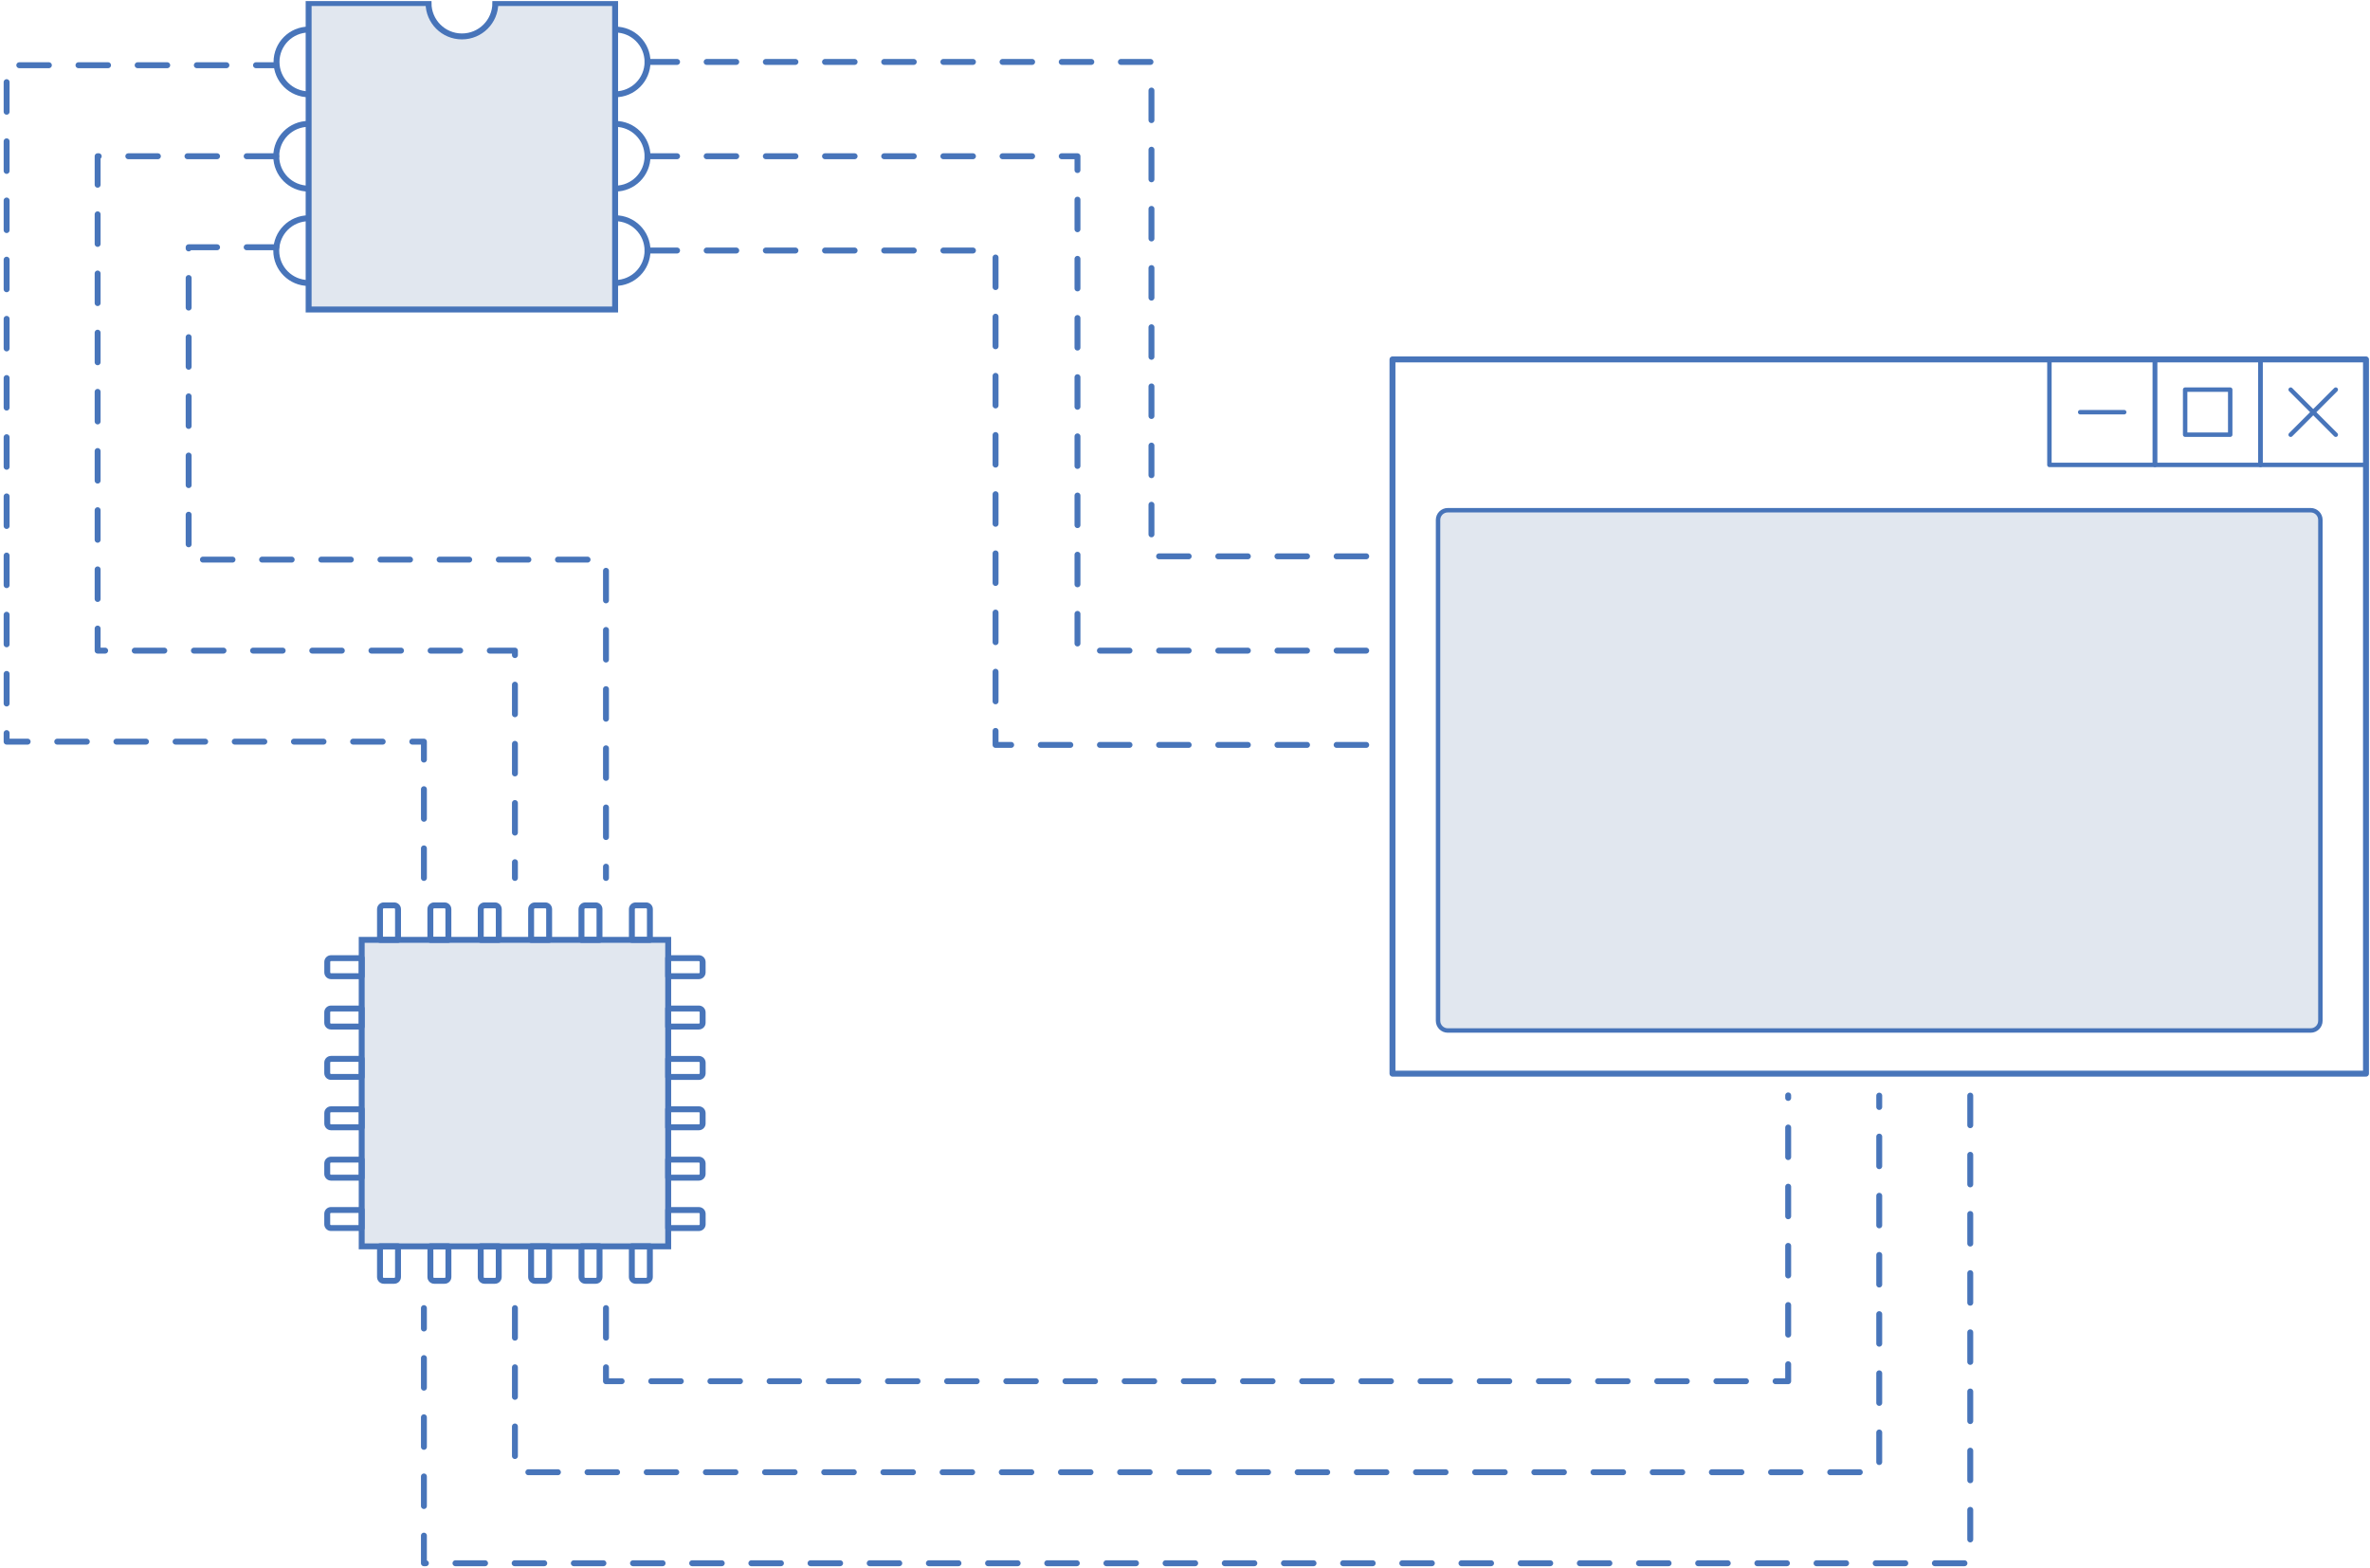 <svg width="801" height="530" viewBox="0 0 801 530" fill="none" xmlns="http://www.w3.org/2000/svg">
<g clip-path="url(#clip0_5657_9825)">
<path d="M225.834 317.648H122.248V421.234H225.834V317.648Z" fill="#E1E7EF" stroke="#4774B9" stroke-width="2" stroke-miterlimit="10"/>
<path d="M129.713 305.995H133.239C133.952 305.995 134.522 306.565 134.522 307.278V317.648H128.43V307.278C128.43 306.565 129 305.995 129.713 305.995Z" stroke="#4875BA" stroke-width="2" stroke-linecap="round" stroke-linejoin="round"/>
<path d="M146.733 305.995H150.258C150.971 305.995 151.542 306.565 151.542 307.278V317.648H145.449V307.278C145.449 306.565 146.02 305.995 146.733 305.995Z" stroke="#4875BA" stroke-width="2" stroke-linecap="round" stroke-linejoin="round"/>
<path d="M163.766 305.995H167.292C168.005 305.995 168.575 306.565 168.575 307.278V317.648H162.482V307.278C162.482 306.565 163.053 305.995 163.766 305.995Z" stroke="#4875BA" stroke-width="2" stroke-linecap="round" stroke-linejoin="round"/>
<path d="M180.787 305.995H184.313C185.026 305.995 185.596 306.565 185.596 307.278V317.648H179.504V307.278C179.504 306.565 180.074 305.995 180.787 305.995Z" stroke="#4875BA" stroke-width="2" stroke-linecap="round" stroke-linejoin="round"/>
<path d="M197.807 305.995H201.333C202.046 305.995 202.616 306.565 202.616 307.278V317.648H196.523V307.278C196.523 306.565 197.094 305.995 197.807 305.995Z" stroke="#4875BA" stroke-width="2" stroke-linecap="round" stroke-linejoin="round"/>
<path d="M214.84 305.995H218.366C219.079 305.995 219.649 306.565 219.649 307.278V317.648H213.557V307.278C213.557 306.565 214.127 305.995 214.84 305.995Z" stroke="#4875BA" stroke-width="2" stroke-linecap="round" stroke-linejoin="round"/>
<path d="M218.353 432.875H214.828C214.115 432.875 213.544 432.305 213.544 431.592V421.221H219.637V431.592C219.637 432.305 219.066 432.875 218.353 432.875Z" stroke="#4875BA" stroke-width="2" stroke-linecap="round" stroke-linejoin="round"/>
<path d="M201.346 432.875H197.82C197.107 432.875 196.536 432.305 196.536 431.592V421.221H202.629V431.592C202.629 432.305 202.059 432.875 201.346 432.875Z" stroke="#4875BA" stroke-width="2" stroke-linecap="round" stroke-linejoin="round"/>
<path d="M184.312 432.875H180.786C180.074 432.875 179.503 432.305 179.503 431.592V421.221H185.596V431.592C185.596 432.305 185.025 432.875 184.312 432.875Z" stroke="#4875BA" stroke-width="2" stroke-linecap="round" stroke-linejoin="round"/>
<path d="M167.279 432.875H163.753C163.04 432.875 162.47 432.305 162.47 431.592V421.221H168.562V431.592C168.562 432.305 167.992 432.875 167.279 432.875Z" stroke="#4875BA" stroke-width="2" stroke-linecap="round" stroke-linejoin="round"/>
<path d="M150.271 432.875H146.745C146.033 432.875 145.462 432.305 145.462 431.592V421.221H151.555V431.592C151.555 432.305 150.984 432.875 150.271 432.875Z" stroke="#4875BA" stroke-width="2" stroke-linecap="round" stroke-linejoin="round"/>
<path d="M133.238 432.875H129.712C128.999 432.875 128.429 432.305 128.429 431.592V421.221H134.521V431.592C134.521 432.305 133.951 432.875 133.238 432.875Z" stroke="#4875BA" stroke-width="2" stroke-linecap="round" stroke-linejoin="round"/>
<path d="M237.475 325.115V328.641C237.475 329.354 236.904 329.924 236.191 329.924H225.821V323.832H236.191C236.904 323.832 237.475 324.402 237.475 325.115Z" stroke="#4875BA" stroke-width="2" stroke-linecap="round" stroke-linejoin="round"/>
<path d="M237.475 342.135V345.661C237.475 346.374 236.904 346.944 236.191 346.944H225.821V340.852H236.191C236.904 340.852 237.475 341.422 237.475 342.135Z" stroke="#4875BA" stroke-width="2" stroke-linecap="round" stroke-linejoin="round"/>
<path d="M237.486 359.168V362.694C237.486 363.407 236.916 363.978 236.203 363.978H225.833V357.885H236.203C236.916 357.885 237.486 358.455 237.486 359.168Z" stroke="#4875BA" stroke-width="2" stroke-linecap="round" stroke-linejoin="round"/>
<path d="M237.475 376.188V379.714C237.475 380.427 236.904 380.998 236.191 380.998H225.821V374.905H236.191C236.904 374.905 237.475 375.476 237.475 376.188Z" stroke="#4875BA" stroke-width="2" stroke-linecap="round" stroke-linejoin="round"/>
<path d="M237.475 393.209V396.735C237.475 397.448 236.904 398.018 236.191 398.018H225.821V391.925H236.191C236.904 391.925 237.475 392.496 237.475 393.209Z" stroke="#4875BA" stroke-width="2" stroke-linecap="round" stroke-linejoin="round"/>
<path d="M237.486 410.242V413.768C237.486 414.481 236.916 415.051 236.203 415.051H225.833V408.959H236.203C236.916 408.959 237.486 409.529 237.486 410.242Z" stroke="#4875BA" stroke-width="2" stroke-linecap="round" stroke-linejoin="round"/>
<path d="M110.594 413.755V410.229C110.594 409.516 111.164 408.946 111.877 408.946H122.247V415.038H111.877C111.164 415.038 110.594 414.468 110.594 413.755Z" stroke="#4875BA" stroke-width="2" stroke-linecap="round" stroke-linejoin="round"/>
<path d="M110.594 396.735V393.209C110.594 392.496 111.164 391.925 111.877 391.925H122.247V398.018H111.877C111.164 398.018 110.594 397.448 110.594 396.735Z" stroke="#4875BA" stroke-width="2" stroke-linecap="round" stroke-linejoin="round"/>
<path d="M110.607 379.714V376.189C110.607 375.476 111.178 374.905 111.891 374.905H122.261V380.998H111.891C111.178 380.998 110.607 380.427 110.607 379.714Z" stroke="#4875BA" stroke-width="2" stroke-linecap="round" stroke-linejoin="round"/>
<path d="M110.594 362.681V359.155C110.594 358.442 111.164 357.872 111.877 357.872H122.247V363.965H111.877C111.164 363.965 110.594 363.394 110.594 362.681Z" stroke="#4875BA" stroke-width="2" stroke-linecap="round" stroke-linejoin="round"/>
<path d="M110.594 345.661V342.135C110.594 341.422 111.164 340.852 111.877 340.852H122.247V346.944H111.877C111.164 346.944 110.594 346.374 110.594 345.661Z" stroke="#4875BA" stroke-width="2" stroke-linecap="round" stroke-linejoin="round"/>
<path d="M110.607 328.641V325.115C110.607 324.402 111.178 323.832 111.891 323.832H122.261V329.924H111.891C111.178 329.924 110.607 329.354 110.607 328.641Z" stroke="#4875BA" stroke-width="2" stroke-linecap="round" stroke-linejoin="round"/>
<path d="M799.631 121.469H763.971V157.13H799.631V121.469Z" stroke="#4875BA" stroke-width="1.5" stroke-linecap="round" stroke-linejoin="round"/>
<path d="M763.971 121.469H728.311V157.13H763.971V121.469Z" stroke="#4875BA" stroke-width="1.5" stroke-linecap="round" stroke-linejoin="round"/>
<path d="M728.311 121.469H692.65V157.13H728.311V121.469Z" stroke="#4875BA" stroke-width="1.5" stroke-linecap="round" stroke-linejoin="round"/>
<path d="M703.047 139.306H717.928" stroke="#4875BA" stroke-width="1.5" stroke-linecap="round" stroke-linejoin="round"/>
<path d="M753.757 131.684H738.525V146.915H753.757V131.684Z" stroke="#4875BA" stroke-width="1.5" stroke-linecap="round" stroke-linejoin="round"/>
<path d="M774.186 146.928L789.43 131.684" stroke="#4875BA" stroke-width="1.5" stroke-linecap="round" stroke-linejoin="round"/>
<path d="M789.43 146.928L774.186 131.684" stroke="#4875BA" stroke-width="1.5" stroke-linecap="round" stroke-linejoin="round"/>
<path d="M218.834 20.93H389.165V188.02H463.274" stroke="#4875BA" stroke-width="2" stroke-linecap="round" stroke-linejoin="round" stroke-dasharray="10 10"/>
<path d="M218.834 52.805H364.16V219.896H463.274" stroke="#4875BA" stroke-width="2" stroke-linecap="round" stroke-linejoin="round" stroke-dasharray="10 10"/>
<path d="M218.834 84.668H336.472V251.758H463.274" stroke="#4875BA" stroke-width="2" stroke-linecap="round" stroke-linejoin="round" stroke-dasharray="10 10"/>
<path d="M93.367 83.566H63.76V189.135H204.808V296.726" stroke="#4875BA" stroke-width="2" stroke-linecap="round" stroke-linejoin="round" stroke-dasharray="10 10"/>
<path d="M143.274 296.726V250.657H2.238V22.044H93.367" stroke="#4875BA" stroke-width="2" stroke-linecap="round" stroke-linejoin="round" stroke-dasharray="10 10"/>
<path d="M93.366 52.805H32.998V219.896H174.033V296.726" stroke="#4875BA" stroke-width="2" stroke-linecap="round" stroke-linejoin="round" stroke-dasharray="10 10"/>
<path d="M204.807 442.104V466.812H604.359V370.213" stroke="#4875BA" stroke-width="2" stroke-linecap="round" stroke-linejoin="round" stroke-dasharray="10 10"/>
<path d="M665.895 370.29V528.333H143.273V442.104" stroke="#4875BA" stroke-width="2" stroke-linecap="round" stroke-linejoin="round" stroke-dasharray="10 10"/>
<path d="M174.033 442.104V497.572H635.133V370.29" stroke="#4875BA" stroke-width="2" stroke-linecap="round" stroke-linejoin="round" stroke-dasharray="10 10"/>
<path d="M104.398 31.87C110.44 31.87 115.338 26.972 115.338 20.93C115.338 14.887 110.44 9.989 104.398 9.989C98.355 9.989 93.457 14.887 93.457 20.93C93.457 26.972 98.355 31.87 104.398 31.87Z" stroke="#4875BA" stroke-width="2" stroke-linecap="round" stroke-linejoin="round"/>
<path d="M104.308 63.746C110.35 63.746 115.248 58.848 115.248 52.805C115.248 46.763 110.35 41.865 104.308 41.865C98.266 41.865 93.367 46.763 93.367 52.805C93.367 58.848 98.266 63.746 104.308 63.746Z" stroke="#4875BA" stroke-width="2" stroke-linecap="round" stroke-linejoin="round"/>
<path d="M104.308 95.647C110.35 95.647 115.248 90.749 115.248 84.707C115.248 78.664 110.35 73.766 104.308 73.766C98.266 73.766 93.367 78.664 93.367 84.707C93.367 90.749 98.266 95.647 104.308 95.647Z" stroke="#4875BA" stroke-width="2" stroke-linecap="round" stroke-linejoin="round"/>
<path d="M207.907 31.87C213.95 31.87 218.848 26.972 218.848 20.93C218.848 14.887 213.95 9.989 207.907 9.989C201.865 9.989 196.967 14.887 196.967 20.93C196.967 26.972 201.865 31.87 207.907 31.87Z" stroke="#4875BA" stroke-width="2" stroke-linecap="round" stroke-linejoin="round"/>
<path d="M207.907 63.746C213.95 63.746 218.848 58.848 218.848 52.805C218.848 46.763 213.95 41.865 207.907 41.865C201.865 41.865 196.967 46.763 196.967 52.805C196.967 58.848 201.865 63.746 207.907 63.746Z" stroke="#4875BA" stroke-width="2" stroke-linecap="round" stroke-linejoin="round"/>
<path d="M207.907 95.634C213.95 95.634 218.848 90.736 218.848 84.694C218.848 78.651 213.95 73.753 207.907 73.753C201.865 73.753 196.967 78.651 196.967 84.694C196.967 90.736 201.865 95.634 207.907 95.634Z" stroke="#4875BA" stroke-width="2" stroke-linecap="round" stroke-linejoin="round"/>
<path d="M207.894 1.019V104.605H104.309V1.019H144.83C144.83 7.267 149.873 12.309 156.121 12.309C162.369 12.309 167.412 7.267 167.412 1.019H207.894Z" fill="#E1E7EF" stroke="#4774B9" stroke-width="2" stroke-miterlimit="10"/>
<path d="M799.645 121.469H470.623V362.863H799.645V121.469Z" stroke="#4875BA" stroke-width="2" stroke-linecap="round" stroke-linejoin="round"/>
<path d="M780.953 172.439H489.303C487.492 172.439 486.023 173.907 486.023 175.719V345C486.023 346.811 487.492 348.28 489.303 348.28H780.953C782.765 348.28 784.233 346.811 784.233 345V175.719C784.233 173.907 782.765 172.439 780.953 172.439Z" fill="#E1E7EF" stroke="#4774B9" stroke-width="1.5" stroke-linecap="round" stroke-linejoin="round"/>
</g>
<defs>
<clipPath id="clip0_5657_9825">
<rect width="800" height="529.259" fill="white" transform="translate(0.941 0.371)"/>
</clipPath>
</defs>
</svg>
